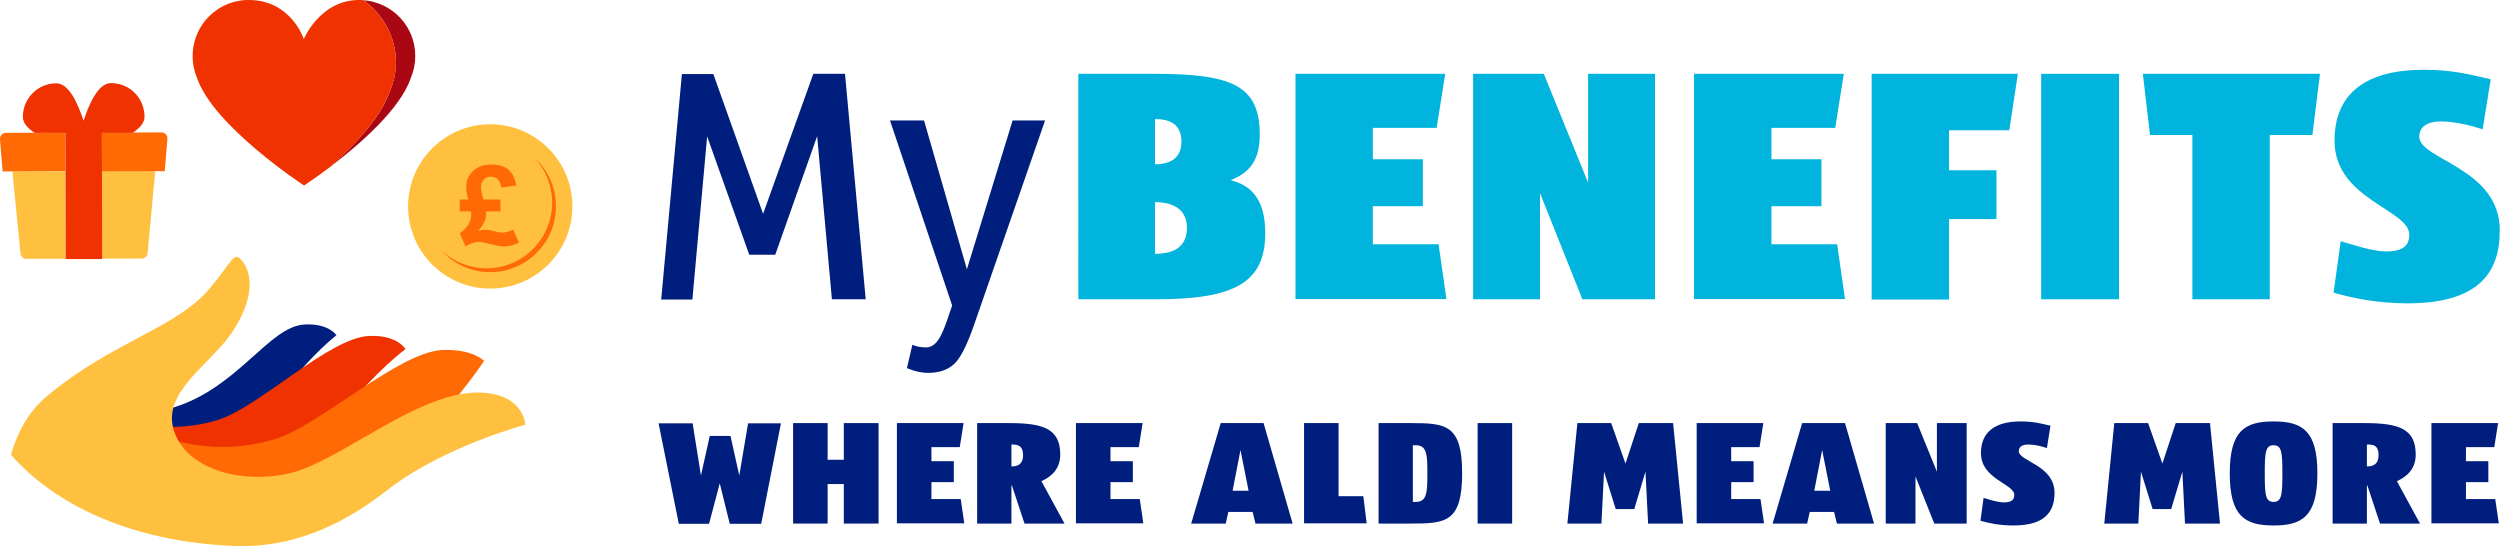<?xml version="1.0" encoding="utf-8"?>
<!-- Generator: Adobe Illustrator 26.2.1, SVG Export Plug-In . SVG Version: 6.00 Build 0)  -->
<svg version="1.1" xmlns="http://www.w3.org/2000/svg" xmlns:xlink="http://www.w3.org/1999/xlink" x="0px" y="0px" width="1050px"
	 height="229.4px" viewBox="0 0 1050 229.4" style="enable-background:new 0 0 1050 229.4;" xml:space="preserve">
<style type="text/css">
	.st0{fill:#001E7E;}
	.st1{fill:#00B4DE;}
	.st2{fill:#F03200;}
	.st3{fill:#FF6A05;}
	.st4{fill:#FFBF3F;}
	.st5{fill:#A80713;}
</style>
<g id="Layer_1">
</g>
<g id="Reusable_Shopping_Bag">
	<g>
		<g>
			<g>
				<path class="st0" d="M319.7,220h-13.2l-4.2-17l-4.5,17h-12.7l-8.5-42.2h14.3l3.5,21.9l3.7-16.6h8.7l3.7,16.6l3.7-21.9h13.8
					L319.7,220z"/>
				<path class="st0" d="M354.4,219.9v-16.6h-6.8v16.6h-14.5v-42.2h14.5v15.4h6.8v-15.4H369v42.2H354.4z"/>
				<path class="st0" d="M376.7,219.9v-42.2h28l-1.6,10.1h-11.9v5.9h9.4v8.8h-9.4v7.1h12.3l1.5,10.2H376.7z"/>
				<path class="st0" d="M430.3,219.9l-5.3-16h-0.2v16h-14.4v-42.2h13.4c14.1,0,21.5,2.2,21.5,13.2c0,6.2-3.8,9.3-7.9,11.2l9.7,17.8
					H430.3z M424.8,186.7v9.2c2.6,0,4.9-0.9,4.9-4.7C429.6,186.9,427.3,186.7,424.8,186.7z"/>
				<path class="st0" d="M451.9,219.9v-42.2h28l-1.6,10.1h-11.9v5.9h9.4v8.8h-9.4v7.1h12.3l1.5,10.2H451.9z"/>
				<path class="st0" d="M527.3,219.9l-1.2-4.9h-10.2l-1.1,4.9h-14.5l12.4-42.2h18l12.2,42.2H527.3z M521,189l-3.3,17.1h6.7L521,189
					z"/>
				<path class="st0" d="M547.7,219.9v-42.2h14.5v30.7h10.4l1.4,11.4H547.7z"/>
				<path class="st0" d="M592.5,219.9h-13.5v-42.2h13.5c14.7,0,21.6,0.6,21.6,21C614.1,219.4,607.2,219.9,592.5,219.9z M594.6,187
					h-1.2v23.8h1.2c4.7,0,4.9-3.9,4.9-11.9C599.5,190.9,599.3,187,594.6,187z"/>
				<path class="st0" d="M620.6,219.9v-42.2h14.5v42.2H620.6z"/>
				<path class="st0" d="M692.2,219.9l-1.1-21.8l-4.7,15.7h-7.8l-4.9-15.7l-1.1,21.8h-14.3l4.2-42.2h14.2l6,17l5.6-17h14.4l4.2,42.2
					H692.2z"/>
				<path class="st0" d="M712.6,219.9v-42.2h28l-1.6,10.1h-11.9v5.9h9.4v8.8h-9.4v7.1h12.3l1.5,10.2H712.6z"/>
				<path class="st0" d="M771.5,219.9l-1.2-4.9h-10.2l-1.1,4.9h-14.5l12.4-42.2h18l12.2,42.2H771.5z M765.3,189l-3.3,17.1h6.7
					L765.3,189z"/>
				<path class="st0" d="M812.4,219.9l-7.9-19.8v19.8H792v-42.2h13.2l8.3,20.4v-20.4H826v42.2H812.4z"/>
				<path class="st0" d="M845.6,220.7c-6,0-10.9-1.1-13.8-2l1.3-9.6c2.6,0.8,6,1.9,8.5,1.9c2.3,0,4.4-0.5,4.4-3.1
					c0-4.7-14-6.6-14-17.6c0-9,6.1-13.3,16.7-13.3c5.6,0,9,1,12.5,1.8l-1.5,9.4c-2.3-0.8-5.2-1.5-7.8-1.5c-2.5,0-4,0.9-4,2.8
					c0,4.3,15,5.8,15,17.5C862.9,215.3,858.5,220.7,845.6,220.7z"/>
				<path class="st0" d="M917.7,219.9l-1.1-21.8l-4.7,15.7h-7.8l-4.9-15.7l-1.1,21.8h-14.3l4.2-42.2h14.2l6,17l5.6-17h14.4l4.2,42.2
					H917.7z"/>
				<path class="st0" d="M954.9,220.7c-12.1,0-18.4-3.9-18.4-21.9c0-17.9,6.3-21.8,18.4-21.8s18.4,3.9,18.4,21.8
					C973.3,216.8,967,220.7,954.9,220.7z M954.9,187c-3.4,0-3.7,2.9-3.7,11.9c0,9,0.3,11.9,3.7,11.9s3.7-3,3.7-11.9
					C958.6,189.9,958.3,187,954.9,187z"/>
				<path class="st0" d="M999.6,219.9l-5.3-16h-0.2v16h-14.4v-42.2h13.4c14.1,0,21.5,2.2,21.5,13.2c0,6.2-3.8,9.3-7.9,11.2l9.7,17.8
					H999.6z M994.1,186.7v9.2c2.6,0,4.9-0.9,4.9-4.7C999,186.9,996.7,186.7,994.1,186.7z"/>
				<path class="st0" d="M1021.2,219.9v-42.2h28l-1.6,10.1h-11.9v5.9h9.4v8.8h-9.4v7.1h12.3l1.5,10.2H1021.2z"/>
			</g>
			<g>
				<path class="st0" d="M363.6,125.7h-14.2l-6.2-68.5l-17.6,49.8h-10.9L297,57.3l-6.2,68.5h-13.1l8.7-94.7h13.2l20.9,58.7L341.6,31
					h13.3L363.6,125.7z"/>
				<path class="st0" d="M438.9,50.7l-29.5,84.9c-3.1,9.1-6,14.9-8.7,17.3c-2.7,2.5-6.3,3.7-10.9,3.7c-2.9,0-5.9-0.7-8.9-2l2.3-9.8
					c1.8,0.8,3.7,1.1,5.8,1.1c1.9,0,3.5-1,4.9-2.9c1.4-1.9,2.8-5.2,4.3-9.7l1.7-5l-26.1-77.7h14.3l18,62.5l19.2-62.5H438.9z"/>
				<path class="st1" d="M485.6,125.7h-32.7V31h31.5c33.1,0,44.7,4.8,44.7,25.7c0,12.9-6.5,16.5-12.2,19c7.2,1.8,14.5,6.5,14.5,22.2
					C531.4,118.6,518.7,125.7,485.6,125.7z M485.1,50v19c6,0,11.1-2.3,11.1-9.5C496.2,52,491.1,50,485.1,50z M485.1,84.9v21.7
					c7.8,0,13.4-2.8,13.4-10.9C498.5,88.1,493,84.9,485.1,84.9z"/>
				<path class="st1" d="M544.1,125.7V31h62.9l-3.6,22.7h-26.8v13.2h21v19.7h-21v16h27.6l3.3,23H544.1z"/>
				<path class="st1" d="M664.6,125.7l-17.8-44.6v44.6h-28.1V31h29.7L667,76.7V31h28.1v94.7H664.6z"/>
				<path class="st1" d="M711.5,125.7V31h62.9l-3.6,22.7h-26.8v13.2h21v19.7h-21v16h27.6l3.3,23H711.5z"/>
				<path class="st1" d="M843.9,54.7h-25.3v16.8h19.9v20.5h-19.9v33.8h-32.5V31h61.4L843.9,54.7z"/>
				<path class="st1" d="M857.3,125.7V31H890v94.7H857.3z"/>
				<path class="st1" d="M971.2,56.7h-17.9v69h-32.5v-69H903L900,31h74.4L971.2,56.7z"/>
				<path class="st1" d="M1011.1,127.4c-13.5,0-24.6-2.6-31-4.5l3-21.6c5.8,1.7,13.5,4.3,19,4.3c5.1,0,9.8-1.1,9.8-7
					c0-10.7-31.4-14.8-31.4-39.5c0-20.2,13.6-29.8,37.6-29.8c12.6,0,20.3,2.3,28,4l-3.4,21c-5.3-1.7-11.8-3.3-17.5-3.3
					c-5.5,0-9.1,2.1-9.1,6.4c0,9.7,33.8,13.1,33.8,39.3C1050,115.2,1040.2,127.4,1011.1,127.4z"/>
			</g>
		</g>
		<g>
			<g>
				<g>
					<path class="st0" d="M32.5,167.2c0,0,18.3,10.8,40.8,3.8c26.8-8.4,39.7-33.8,54.5-34.7c10.3-0.6,13.5,4.5,13.5,4.5
						s-10.9,8.5-21.2,22.4c-10.2,13.9-37.1,36.1-60.8,31.5C35.6,190.2,32.5,167.2,32.5,167.2z"/>
					<path class="st2" d="M45.9,173.8c0,0,19.9,10.4,45.5,2.6c17.2-5.2,46.9-34.7,63.7-35.3c11.8-0.5,15.2,5.5,15.2,5.5
						s-12.6,9.4-24.6,24.9s-43.1,40.2-70,34.3C48.8,200.1,45.9,173.8,45.9,173.8z"/>
					<path class="st3" d="M66.8,182.6c0,0,20.8,10.2,48.8,1.8c18.7-5.7,51.9-36.7,70.3-37.4c12.8-0.5,17.4,4.6,17.4,4.6
						s-8.8,13.4-23.2,28.8c-14.6,15.6-51.3,43.6-80.7,37.2S66.8,182.6,66.8,182.6z"/>
					<path class="st4" d="M220.6,178.4c0,0-0.3-12.6-18.3-13.5c-26.5-1.3-60.1,29.9-82.1,34.2S77,195.6,72.8,180
						c-4.3-15.7,15.9-27.3,24.6-40.3s9.5-24.2,3.9-30.6c-3.2-3.5-3.8,0.8-13.1,11.9c-14.3,17.1-40.4,22-68.4,45.3
						c-7.8,6.5-12.5,15.3-15.2,24.7c18.5,21,50.2,36.4,93.3,38.3c27.1,1.2,48.9-11,64.7-23.4C185.9,187.6,220.6,178.4,220.6,178.4z"
						/>
				</g>
			</g>
			<g>
				<path class="st4" d="M5.2,72l3.4,34.4c0.1,1.3,1.2,2.3,2.5,2.3l16.5,0l-0.1-36.7L5.2,72z"/>
				<path class="st4" d="M59.5,108.6c1.3,0,2.4-1,2.5-2.3l3.2-34.4l-22.4,0l0.1,36.7"/>
				<g>
					<path class="st3" d="M67.8,55.6l-25,0.1l0,16.3h0l26.4-0.1l1.1-13.5C70.5,56.9,69.3,55.6,67.8,55.6z"/>
					<path class="st3" d="M27.5,55.7l-25,0.1c-1.5,0-2.7,1.3-2.5,2.8L1.1,72l26.4-0.1L27.5,55.7z"/>
				</g>
				<path class="st2" d="M46.6,34.9c-5.2,0-9,8.2-11.5,15.8c-2.5-7.6-6.3-15.8-11.5-15.7c-7.7,0-14,6.3-14,14.1c0,2.6,2,4.8,5,6.7
					c0,0,0,0,0,0l12.9,0l0.1,53l15.3,0l-0.1-53l12.9,0c2.9-1.9,5-4.2,5-6.7C60.7,41.1,54.4,34.9,46.6,34.9z"/>
			</g>
			<g>
				<path class="st5" d="M152.8,0.1c8.3,6.3,13.5,15.6,13.5,26c0,4.5-1,8.7-2.7,12.6C159.9,49,150,60,138.6,70.1
					c11.9-9,29.8-24.3,34.1-37.8c1.1-2.7,1.7-5.6,1.7-8.7C174.5,11.2,164.9,1.1,152.8,0.1z"/>
				<path class="st2" d="M152.8,0.1c-0.6-0.1-1.3-0.1-2-0.1c-16.4,0-23.2,16.4-23.2,16.4S122.3,0,104.5,0c-0.3,0-0.7,0-1,0
					c-7,0.3-13.1,3.6-17.3,8.6c-3.3,4.1-5.3,9.3-5.3,15c0,3.1,0.6,6,1.7,8.7c6.6,20.5,45.1,45.6,45.1,45.6s4.6-3,11-7.8
					C150,60,159.9,49,163.6,38.7c1.8-3.9,2.7-8.1,2.7-12.6C166.3,15.7,161.1,6.4,152.8,0.1z"/>
			</g>
			<g>
				<circle class="st4" cx="205.9" cy="86.7" r="34.5"/>
				<g>
					<circle class="st4" cx="205.9" cy="86.7" r="27.6"/>
					<path class="st3" d="M204.3,112.7c-7.2,0-13.8-2.8-18.7-7.3c5,5.5,12.3,8.9,20.3,8.9c15.2,0,27.6-12.4,27.6-27.6
						c0-8-3.4-15.3-8.9-20.3c4.5,4.9,7.3,11.5,7.3,18.7C231.9,100.3,219.6,112.7,204.3,112.7z"/>
				</g>
				<g>
					<g>
						<path class="st3" d="M215.5,96.5l2.5,5.4c-2.2,1.1-4.3,1.6-6.3,1.6c-1.4,0-3.2-0.3-5.4-0.9c-2.3-0.6-3.9-1-5.1-1
							c-1.9,0-3.7,0.7-5.7,1.9l-2.4-5.5c3.2-2.3,4.8-4.9,4.8-7.9l-0.1-1.3h-4.7v-5h3.6c-0.6-1.8-0.9-3.6-0.9-5.4
							c0-2.6,1-4.8,2.9-6.6c2-1.8,4.5-2.7,7.7-2.7c6.1,0,9.5,2.9,10.4,8.8l-6.2,0.9c-0.5-3-2-4.6-4.4-4.6c-1.3,0-2.4,0.4-3.1,1.3
							c-0.7,0.9-1.1,1.9-1.1,2.9c0,1.6,0.4,3.4,1.1,5.4h7.1v5h-6l0,1c0,2.2-1.1,4.6-3.4,7.3c0.8-0.4,1.9-0.6,3.1-0.6l1.4,0.1
							c0.3,0,0.9,0.2,1.8,0.4c1.9,0.5,3.2,0.7,3.8,0.7C212.1,97.7,213.6,97.3,215.5,96.5z"/>
					</g>
				</g>
			</g>
		</g>
	</g>
</g>
</svg>
